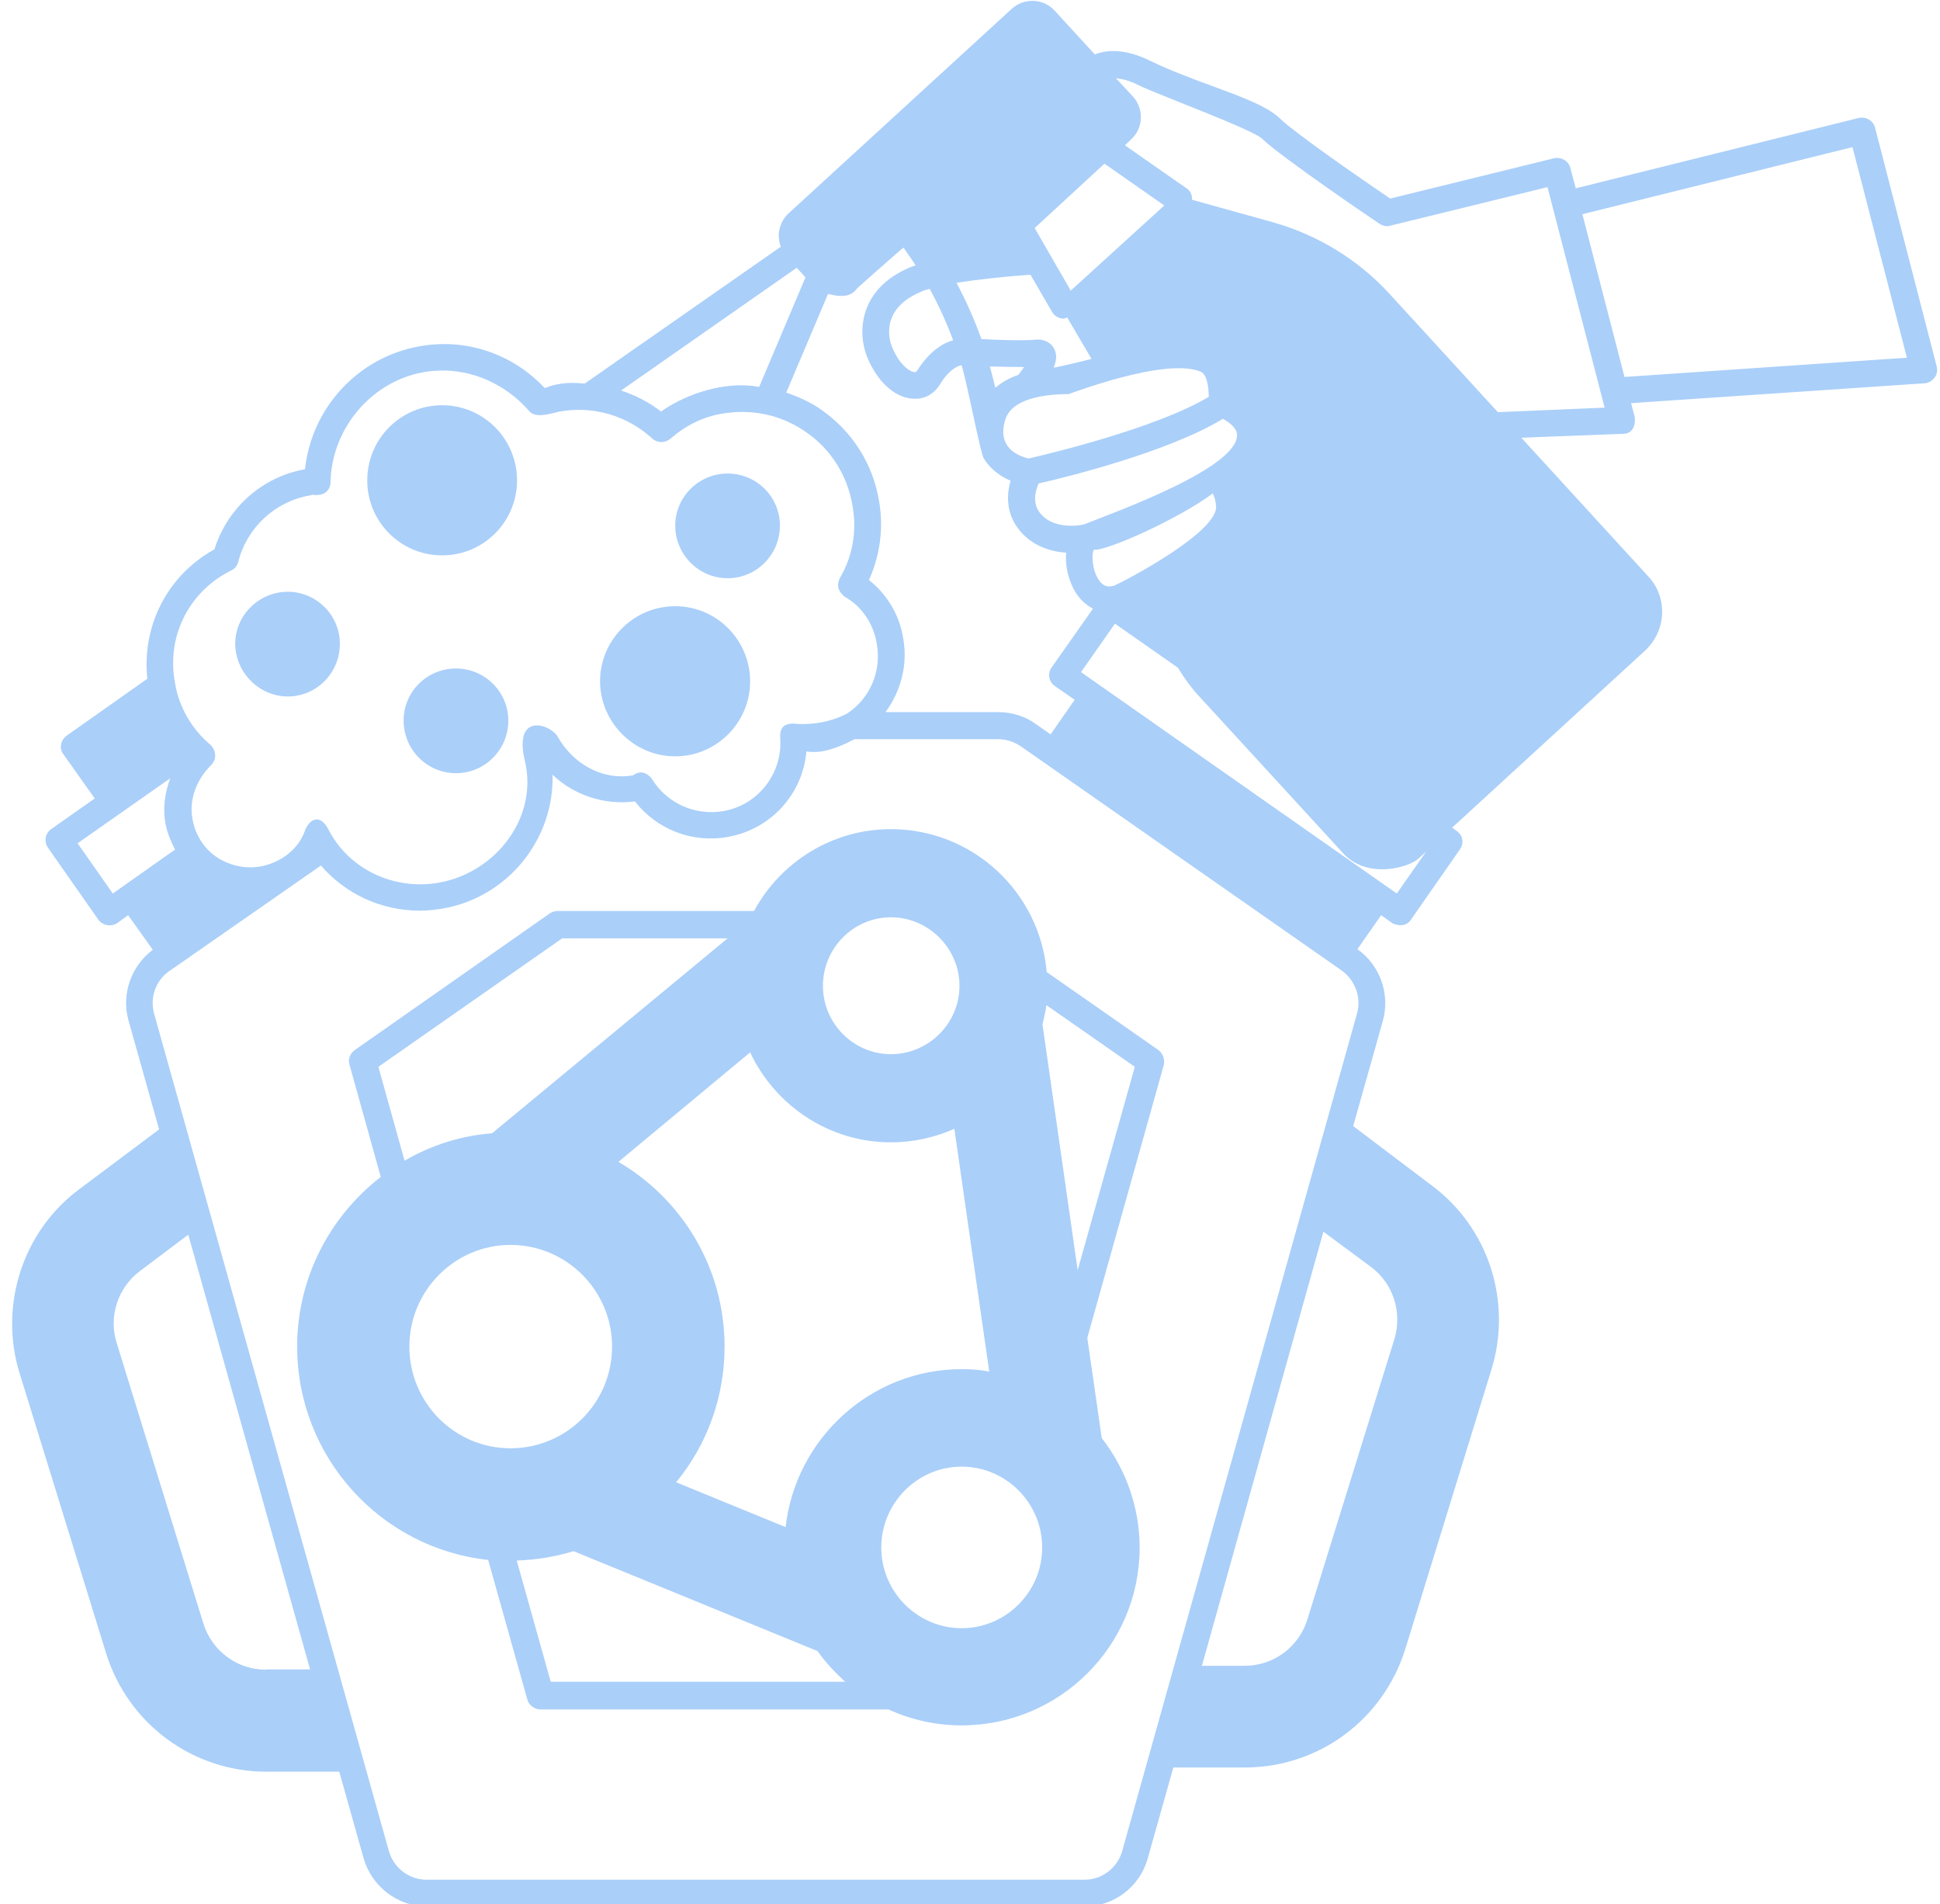 <?xml version="1.0" encoding="UTF-8" standalone="no"?><svg xmlns="http://www.w3.org/2000/svg" xmlns:xlink="http://www.w3.org/1999/xlink" fill="#aacff9" height="63.3" preserveAspectRatio="xMidYMid meet" version="1" viewBox="4.6 5.3 64.5 63.3" width="64.5" zoomAndPan="magnify"><g id="change1_1"><path d="M43.11,40.2l-3.71-2.59c-0.23-2.66-2.46-4.75-5.18-4.75c-1.96,0-3.67,1.1-4.55,2.72h-6.53c-0.09,0-0.18,0.03-0.26,0.08 L16.4,40.2c-0.16,0.11-0.24,0.31-0.18,0.49l1.04,3.73c-1.68,1.3-2.78,3.34-2.78,5.64c0,3.68,2.79,6.71,6.35,7.09l1.3,4.63 c0.05,0.2,0.24,0.34,0.44,0.34h11.57c0.74,0.34,1.57,0.53,2.43,0.53c3.27,0,5.92-2.65,5.92-5.91c0-1.37-0.48-2.64-1.26-3.64 l-0.48-3.33l2.54-9.06C43.34,40.51,43.26,40.31,43.11,40.2z M34.22,35.79c1.25,0,2.28,1.03,2.28,2.28s-1.03,2.27-2.28,2.27 c-1.24,0-2.26-1.02-2.26-2.27S32.97,35.79,34.22,35.79z M34.22,43.27c0.75,0,1.46-0.16,2.11-0.45l1.16,8.07 c-0.3-0.06-0.6-0.08-0.92-0.08c-3.02,0-5.52,2.31-5.85,5.25l-3.64-1.49c1.01-1.23,1.61-2.8,1.61-4.51c0-2.62-1.42-4.91-3.53-6.14 l4.38-3.64C30.37,42.04,32.15,43.27,34.22,43.27z M17.18,40.76l6.11-4.27h5.5l-7.83,6.48c-1.05,0.08-2.03,0.4-2.91,0.91 L17.18,40.76z M18.21,50.06c0-1.86,1.51-3.38,3.36-3.38c1.87,0,3.38,1.52,3.38,3.38c0,1.87-1.51,3.38-3.38,3.38 C19.72,53.44,18.21,51.93,18.21,50.06z M22.91,61.2l-1.13-4.03c0.66-0.02,1.29-0.13,1.89-0.31l8.11,3.32 c0.27,0.38,0.58,0.71,0.92,1.02H22.91z M36.57,59.42c-1.47,0-2.67-1.21-2.67-2.68c0-1.48,1.2-2.69,2.67-2.69 c1.48,0,2.68,1.21,2.68,2.69C39.25,58.21,38.05,59.42,36.57,59.42z M40.43,47.52l-1.17-8.17c0.05-0.21,0.1-0.42,0.13-0.64 l2.94,2.05L40.43,47.52z"/><path d="M19.76,27.52c-0.96,0-1.74,0.77-1.74,1.73c0,0.97,0.78,1.75,1.74,1.75c0.96,0,1.74-0.78,1.74-1.75 C21.5,28.3,20.72,27.52,19.76,27.52z"/><path d="M28.79,24.52c0.96,0,1.74-0.78,1.74-1.75c0-0.96-0.78-1.73-1.74-1.73c-0.95,0-1.74,0.77-1.74,1.73 C27.05,23.74,27.84,24.52,28.79,24.52z"/><path d="M14.17,28.45c0.95,0,1.73-0.78,1.73-1.75c0-0.95-0.78-1.73-1.73-1.73c-0.96,0-1.75,0.78-1.75,1.73 C12.43,27.66,13.22,28.45,14.17,28.45z"/><path d="M68.99,17.48l-2.05-7.94c-0.06-0.23-0.3-0.37-0.54-0.32l-9.41,2.34l-0.18-0.68c-0.06-0.23-0.3-0.37-0.54-0.32l-5.45,1.34 c-0.99-0.67-3.15-2.17-3.63-2.63c-0.44-0.44-1.31-0.75-2.31-1.12c-0.68-0.25-1.38-0.51-2.02-0.82c-0.92-0.46-1.55-0.35-1.86-0.22 l-1.33-1.45c-0.18-0.2-0.44-0.32-0.7-0.33c-0.28-0.01-0.53,0.08-0.74,0.27l-7.41,6.79c-0.2,0.18-0.31,0.44-0.33,0.7 c0,0.14,0.02,0.28,0.07,0.41l-6.52,4.55c-0.83-0.09-1.23,0.12-1.33,0.15c-1.06-1.14-2.62-1.67-4.16-1.39 c-2.04,0.36-3.59,2.04-3.81,4.09c-0.01,0-0.01,0-0.01,0c-1.41,0.25-2.57,1.28-3,2.66c-1.56,0.86-2.42,2.54-2.23,4.3l-2.68,1.89 c-0.2,0.14-0.26,0.42-0.12,0.61l1.05,1.48L6.3,32.86C6.1,33,6.06,33.27,6.19,33.47l1.68,2.4c0.07,0.1,0.31,0.29,0.62,0.12 l0.37-0.27l0.82,1.15c-0.72,0.54-1.05,1.47-0.81,2.34l1.02,3.63l-2.67,2c-1.87,1.4-2.66,3.86-1.97,6.1l2.88,9.32 c0.73,2.34,2.88,3.93,5.33,3.93h2.42l0.81,2.88c0.27,0.94,1.14,1.6,2.1,1.6h21.87c0.98,0,1.84-0.66,2.1-1.6l0.85-3.02h2.37 c2.46,0,4.6-1.58,5.34-3.93l2.87-9.31c0.69-2.25-0.1-4.7-1.98-6.1l-2.62-1.98l0.99-3.51c0.24-0.89-0.1-1.84-0.85-2.37l0.79-1.13 l0.38,0.27c0.36,0.16,0.55-0.02,0.61-0.12l1.63-2.34c0.14-0.2,0.1-0.47-0.11-0.61l-0.15-0.11l6.42-5.89 c0.34-0.32,0.54-0.75,0.56-1.21c0.02-0.46-0.14-0.91-0.45-1.24l-4.23-4.62l3.35-0.13c0.44,0.02,0.44-0.43,0.42-0.56l-0.12-0.46 l9.76-0.66c0.13-0.01,0.25-0.08,0.33-0.19C69,17.75,69.02,17.62,68.99,17.48z M41.32,10.74l1.99,1.39l-3.11,2.83L39,12.88 L41.32,10.74z M40.64,22.73c-0.61,0.13-1.2-0.02-1.47-0.39c-0.2-0.26-0.2-0.6-0.04-0.97c0.9-0.2,4.33-1.05,6.13-2.15 c0.2,0.11,0.42,0.28,0.46,0.47C45.93,20.81,41.57,22.36,40.64,22.73z M45.03,22.1c0.12,0.84-2.87,2.43-3.37,2.66 c-0.17,0.05-0.36,0.08-0.54-0.2c-0.24-0.38-0.22-0.9-0.15-0.99c0.37,0.07,2.82-1.02,3.95-1.87C44.98,21.8,45.01,21.93,45.03,22.1z M38.8,20.54c-0.32-0.07-0.6-0.24-0.73-0.46c-0.14-0.23-0.15-0.52-0.04-0.85c0.22-0.67,1.26-0.83,2.09-0.83 c0.04,0,3.2-1.23,4.39-0.75c0.21,0.09,0.27,0.44,0.28,0.84C43.04,19.54,39.41,20.4,38.8,20.54z M37.69,18.19 c-0.05-0.24-0.12-0.48-0.18-0.71c0.36,0.01,0.78,0.02,1.14,0.02c-0.04,0.06-0.12,0.16-0.19,0.26 C38.13,17.87,37.88,18.03,37.69,18.19z M38.86,14.43l0.72,1.24c0.08,0.14,0.23,0.22,0.38,0.22c0.04,0,0.09-0.03,0.12-0.04 l0.81,1.38c-0.02,0.01-1.13,0.28-1.26,0.29c0.11-0.26,0.11-0.46,0.01-0.64c-0.05-0.1-0.22-0.32-0.61-0.29 c-0.41,0.04-1.23,0.01-1.8-0.02c-0.23-0.64-0.51-1.27-0.83-1.87C37.05,14.6,37.89,14.5,38.86,14.43z M35.51,14.9 c0.3,0.55,0.56,1.12,0.78,1.71c-0.29,0.08-0.76,0.32-1.19,1c-0.04,0.06-0.07,0.06-0.1,0.06c-0.17-0.02-0.52-0.27-0.75-0.86 c-0.05-0.12-0.45-1.22,0.97-1.81C35.29,14.96,35.39,14.93,35.51,14.9z M33.1,14.88c0,0,1.47-1.31,1.54-1.35 c0.13,0.2,0.28,0.39,0.4,0.59c-0.05,0.02-0.12,0.04-0.17,0.06c-1.79,0.75-1.73,2.26-1.45,2.96c0.33,0.83,0.91,1.36,1.5,1.41 c0.38,0.04,0.72-0.13,0.93-0.47c0.36-0.6,0.71-0.64,0.72-0.64c0.21,0.69,0.62,2.91,0.74,3.1c0.2,0.33,0.52,0.58,0.89,0.74 c-0.17,0.58-0.09,1.15,0.26,1.6c0.35,0.47,0.93,0.75,1.59,0.79c-0.04,0.36,0.04,0.74,0.18,1.07c0.16,0.37,0.41,0.64,0.71,0.79 l-1.38,1.96c-0.14,0.2-0.09,0.48,0.12,0.62l0.65,0.45l-0.8,1.15l-0.5-0.35c-0.36-0.26-0.8-0.39-1.25-0.39h-3.74 c0.5-0.68,0.75-1.55,0.59-2.45c-0.12-0.77-0.54-1.47-1.14-1.94c0.37-0.82,0.5-1.75,0.33-2.66c-0.21-1.22-0.89-2.28-1.9-2.99 c-0.36-0.26-0.77-0.44-1.18-0.58l1.39-3.28C32.67,15.21,32.93,15.12,33.1,14.88z M31.09,14.2l0.29,0.32l-1.54,3.64 c-1.34-0.24-2.69,0.4-3.26,0.82c-0.4-0.31-0.85-0.54-1.33-0.7L31.09,14.2z M12.29,24.26c0.12-0.06,0.2-0.16,0.23-0.28 c0.29-1.15,1.23-2.01,2.37-2.21c0.04-0.01,0.12-0.04,0.12-0.02c0.51,0.05,0.57-0.28,0.58-0.42c0.03-1.79,1.37-3.36,3.1-3.66 c1.32-0.23,2.64,0.29,3.52,1.31c0.21,0.25,0.83,0.03,0.99,0c1.12-0.2,2.25,0.13,3.09,0.9c0.17,0.15,0.42,0.15,0.59,0.01 c0.52-0.45,1.1-0.74,1.73-0.84c0.99-0.17,1.98,0.04,2.8,0.62c0.82,0.57,1.36,1.43,1.53,2.42c0.16,0.84,0.01,1.71-0.42,2.43 c-0.05,0.1-0.07,0.22-0.04,0.34c0.04,0.12,0.12,0.21,0.21,0.28c0.56,0.31,0.95,0.89,1.06,1.55c0.17,0.95-0.25,1.85-0.99,2.33 c-0.71,0.37-1.43,0.36-1.67,0.34c-0.57-0.07-0.56,0.32-0.55,0.46c0.09,1.18-0.73,2.24-1.89,2.44c-0.93,0.16-1.87-0.25-2.37-1.06 c-0.07-0.11-0.32-0.36-0.63-0.13c-1.01,0.18-1.99-0.37-2.5-1.27c-0.23-0.43-1.49-0.85-1.1,0.79c0.45,1.87-0.95,3.71-2.86,4.05 c-1.49,0.26-2.98-0.44-3.66-1.75c-0.31-0.6-0.67-0.33-0.8,0.04c-0.22,0.62-0.82,1.05-1.47,1.17c-0.52,0.09-1.04-0.03-1.47-0.32 c-0.42-0.29-0.7-0.74-0.79-1.25c-0.12-0.66,0.13-1.31,0.62-1.8c0.26-0.27,0.08-0.59-0.02-0.67c-0.62-0.52-1.05-1.25-1.18-2.05 C10.12,26.45,10.89,24.95,12.29,24.26z M8.35,35l-1.17-1.67l3.08-2.16c-0.18,0.48-0.25,0.99-0.16,1.5c0.06,0.31,0.18,0.6,0.32,0.87 L8.35,35z M13.45,60.8c-0.97,0-1.8-0.62-2.09-1.54l-2.88-9.32c-0.28-0.88,0.04-1.84,0.77-2.39l1.61-1.21l4.05,14.45H13.45z M50.18,47.41c0.74,0.55,1.05,1.51,0.78,2.4l-2.89,9.31c-0.28,0.92-1.12,1.55-2.09,1.55h-1.42l4.04-14.43L50.18,47.41z M49.72,38.98l-7.81,27.85c-0.16,0.56-0.67,0.95-1.25,0.95H18.78c-0.58,0-1.09-0.39-1.25-0.95L9.72,38.98 c-0.14-0.53,0.06-1.1,0.52-1.41l5.03-3.5c0.82,0.95,2.01,1.5,3.29,1.5c0.25,0,0.51-0.03,0.76-0.07c2.18-0.38,3.71-2.32,3.65-4.45 c0.7,0.67,1.7,1.02,2.74,0.89c0.73,0.93,1.9,1.39,3.08,1.18c1.44-0.25,2.5-1.43,2.62-2.84c0.2,0.01,0.59,0.12,1.6-0.41h4.77 c0.27,0,0.52,0.08,0.75,0.23l10.68,7.46C49.65,37.88,49.87,38.45,49.72,38.98z M51.04,35l-10.5-7.36l1.13-1.61l2.1,1.47 c0.21,0.36,0.46,0.69,0.74,0.99l4.8,5.23c0.82,0.8,2.13,0.41,2.45,0.12l0.26-0.24L51.04,35z M54.4,19l-3.59-3.92 c-1.05-1.15-2.4-1.97-3.88-2.39l-2.7-0.75c0.01-0.14-0.04-0.29-0.18-0.38L42,10.13l0.2-0.19c0.2-0.18,0.32-0.44,0.33-0.7 c0.01-0.28-0.08-0.53-0.27-0.74L41.7,7.9c0.19,0.02,0.44,0.07,0.75,0.23c0.68,0.33,3.79,1.47,4.11,1.78 c0.67,0.64,3.77,2.74,3.91,2.83c0.11,0.07,0.23,0.1,0.36,0.06l5.22-1.28l1.9,7.33L54.4,19z M58.61,17.83l-1.4-5.41l8.98-2.23 l1.81,7L58.61,17.83z"/><path d="M19.3,23.76c1.38,0,2.49-1.12,2.49-2.49c0-1.38-1.11-2.5-2.49-2.5s-2.49,1.12-2.49,2.5C16.81,22.64,17.92,23.76,19.3,23.76 z"/><path d="M27.05,30.44c1.37,0,2.49-1.12,2.49-2.49c0-1.38-1.12-2.5-2.49-2.5c-1.38,0-2.5,1.12-2.5,2.5 C24.56,29.32,25.68,30.44,27.05,30.44z"/></g></svg>